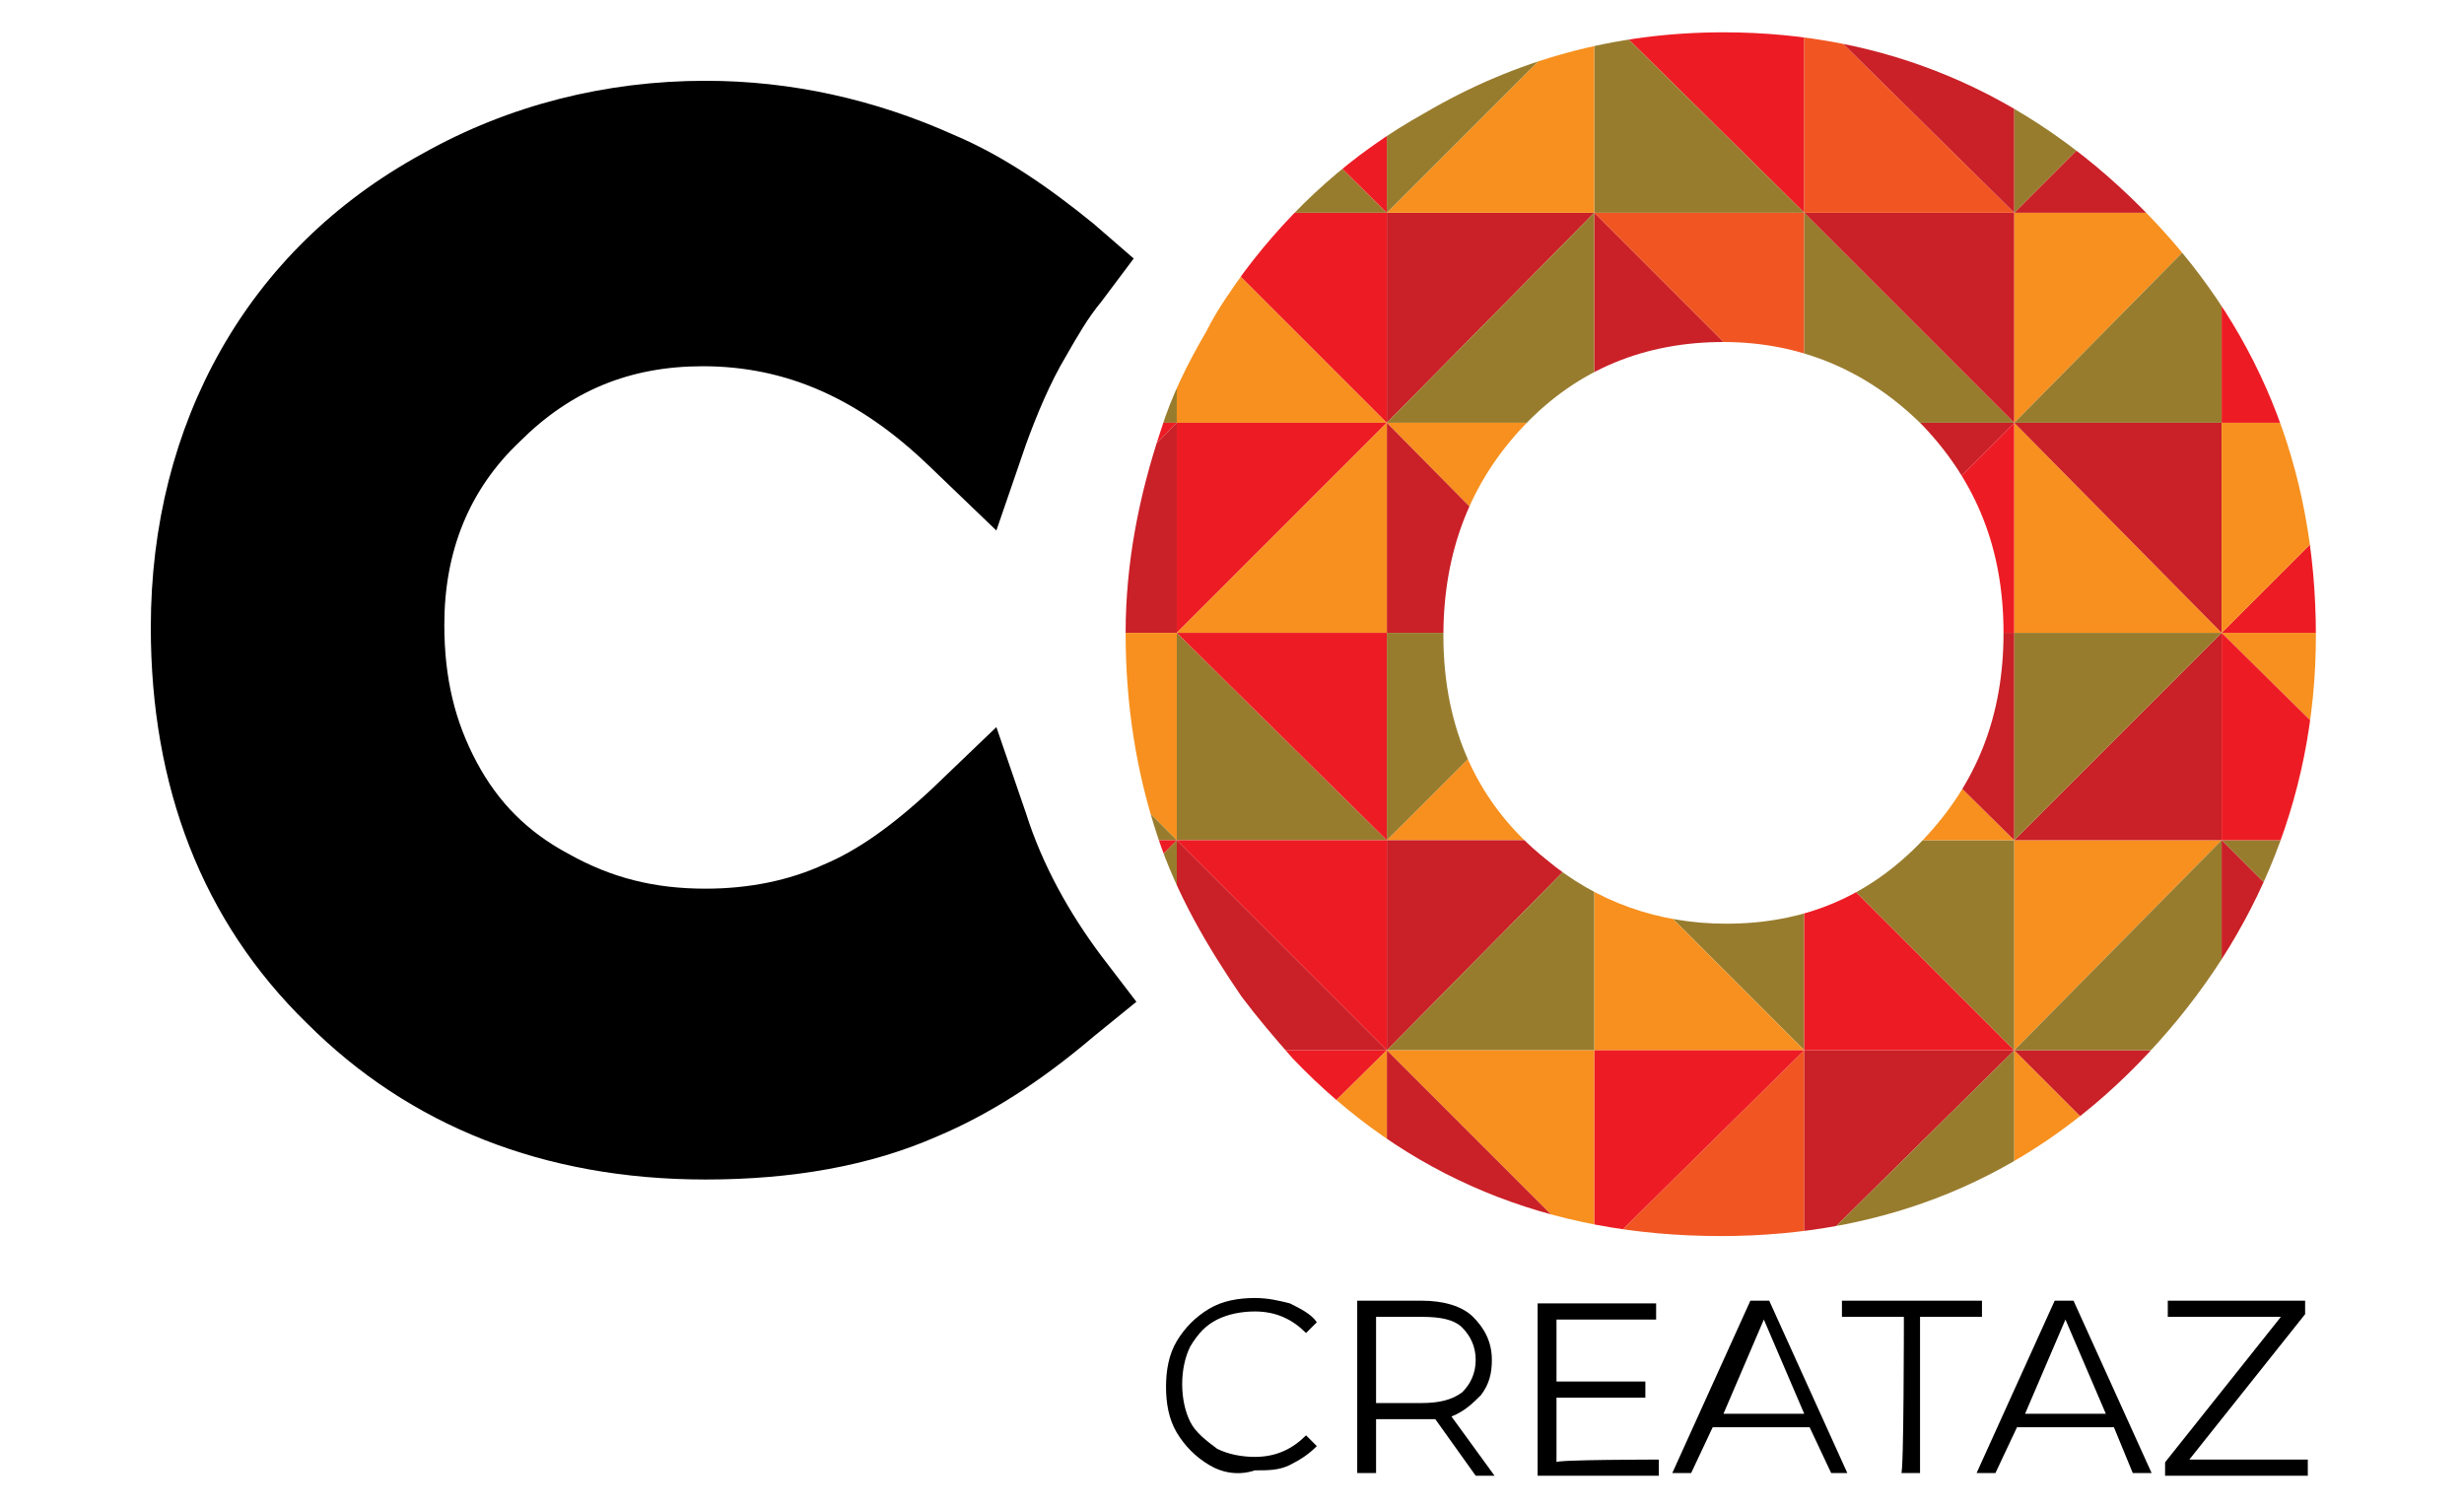 <?xml version="1.0" encoding="utf-8"?>
<!-- Generator: Adobe Illustrator 24.1.1, SVG Export Plug-In . SVG Version: 6.00 Build 0)  -->
<svg version="1.1" id="Layer_1" xmlns="http://www.w3.org/2000/svg" xmlns:xlink="http://www.w3.org/1999/xlink" x="0px" y="0px"
	 viewBox="0 0 91.5 56" style="enable-background:new 0 0 91.5 56;" xml:space="preserve">
<style type="text/css">
	.st0{clip-path:url(#SVGID_2_);}
	.st1{fill:#F7901E;}
	.st2{fill:#987C2E;}
	.st3{fill:#ED1C24;}
	.st4{fill:#F15622;}
	.st5{fill:#CA2027;}
</style>
<g>
	<g>
		<g>
			<g>
				<path d="M40.9,35.5c-1.2-1.6-2.2-3.4-2.8-5.3l-1.1-3.2l-2.4,2.3c-1.5,1.4-2.8,2.3-4,2.8l0,0c-1.3,0.6-2.8,0.9-4.4,0.9
					c-1.9,0-3.5-0.4-5.1-1.3c-1.5-0.8-2.6-1.9-3.4-3.4c-0.8-1.5-1.2-3.1-1.2-5.1c0-2.7,0.9-5,2.8-6.8c1.9-1.9,4.1-2.8,6.8-2.8
					c3.1,0,5.8,1.2,8.4,3.7l2.5,2.4l1.1-3.2c0.4-1.1,0.9-2.3,1.5-3.3c0.4-0.7,0.8-1.4,1.3-2l1.2-1.6l-1.5-1.3
					c-1.6-1.3-3.3-2.5-5.2-3.3c-2.9-1.3-6-2-9.2-2c-3.7,0-7.3,0.9-10.5,2.7c-3.3,1.8-5.8,4.3-7.5,7.3s-2.6,6.5-2.6,10.3
					c0,5.9,1.9,10.9,5.8,14.7c3.8,3.8,8.8,5.8,14.8,5.8c3.2,0,6.1-0.5,8.6-1.6c1.9-0.8,3.8-2,5.8-3.7l1.6-1.3L40.9,35.5z"/>
			</g>
			<g>
				<g>
					<g>
						<defs>
							<path id="SVGID_1_" d="M79.5,7.7C75.2,3.4,70,1.2,64,1.2c-4,0-7.7,1-11.1,3c-2.7,1.5-4.9,3.5-6.7,5.9c-0.5,0.7-1,1.4-1.4,2.2
								c-0.7,1.2-1.3,2.4-1.7,3.7c-0.8,2.4-1.3,4.9-1.3,7.5c0,2.7,0.4,5.2,1.2,7.6c0.7,2.1,1.8,4,3.1,5.9c0.6,0.8,1.2,1.5,1.9,2.3
								c4.2,4.4,9.5,6.6,15.9,6.6c6.1,0,11.3-2.1,15.5-6.4S86,29.8,86,23.6C86,17.3,83.8,12,79.5,7.7z M71.4,31.2
								c-2,2.1-4.4,3.1-7.3,3.1c-2.5,0-4.8-0.8-6.7-2.4c-2.5-2-3.8-4.8-3.8-8.3c0-3.1,1-5.7,3-7.8s4.5-3.1,7.4-3.1
								c2.9,0,5.4,1.1,7.4,3.1c2,2.1,3,4.6,3,7.7C74.4,26.6,73.4,29.1,71.4,31.2z"/>
						</defs>
						<clipPath id="SVGID_2_">
							<use xlink:href="#SVGID_1_"  style="overflow:visible;"/>
						</clipPath>
						<g class="st0">
							<g>
								<g>
									<polygon class="st1" points="43.7,7.9 43.7,0.2 36,0.2 									"/>
									<polygon class="st2" points="43.7,15.7 43.7,7.9 36,15.7 									"/>
									<polygon class="st2" points="36,7.9 43.7,7.9 36,0.2 									"/>
									<polygon class="st3" points="36,15.7 43.7,7.9 36,7.9 									"/>
									<polygon class="st4" points="67,7.9 59.2,7.9 67,15.7 									"/>
									<polygon class="st1" points="67,23.5 67,15.7 59.2,23.5 									"/>
									<polygon class="st3" points="67,31.2 67,23.5 59.2,23.5 									"/>
									<polygon class="st5" points="59.2,23.5 59.2,31.2 67,31.2 									"/>
									<polygon class="st5" points="59.2,7.9 51.5,7.9 51.5,15.7 									"/>
									<polygon class="st1" points="51.5,31.2 59.2,31.2 59.2,23.5 									"/>
									<polygon class="st1" points="43.7,7.9 43.7,15.7 51.5,15.7 									"/>
									<polygon class="st3" points="51.5,7.9 43.7,7.9 51.5,15.7 									"/>
									<polygon class="st3" points="43.7,15.7 43.7,23.5 51.5,15.7 									"/>
									<polygon class="st2" points="43.7,31.2 51.5,31.2 43.7,23.5 									"/>
									<polygon class="st5" points="67,15.7 59.2,7.9 59.2,15.7 									"/>
									<polygon class="st3" points="59.2,23.5 67,15.7 59.2,15.7 									"/>
									<polygon class="st2" points="59.2,15.7 59.2,7.9 51.5,15.7 									"/>
									<polygon class="st1" points="51.5,15.7 59.2,23.5 59.2,15.7 									"/>
									<polygon class="st5" points="51.5,23.5 59.2,23.5 51.5,15.7 									"/>
									<polygon class="st2" points="51.5,23.5 51.5,31.2 59.2,23.5 									"/>
									<polygon class="st1" points="51.5,15.7 43.7,23.5 51.5,23.5 									"/>
									<polygon class="st3" points="43.7,23.5 51.5,31.2 51.5,23.5 									"/>
									<polygon class="st3" points="67,7.9 67,0.2 59.2,0.2 									"/>
									<polygon class="st2" points="59.2,0.2 59.2,7.9 67,7.9 									"/>
									<polygon class="st1" points="51.5,7.9 59.2,7.9 59.2,0.2 									"/>
									<polygon class="st2" points="43.7,7.9 51.5,7.9 43.7,0.2 									"/>
									<polygon class="st2" points="51.5,0.2 51.5,7.9 59.2,0.2 									"/>
									<polygon class="st3" points="43.7,0.2 51.5,7.9 51.5,0.2 									"/>
									<polygon class="st3" points="43.7,15.7 36,15.7 36,23.5 									"/>
									<polygon class="st5" points="36,23.5 43.7,23.5 43.7,15.7 									"/>
									<polygon class="st1" points="43.7,31.2 43.7,23.5 36,23.5 									"/>
									<polygon class="st2" points="43.7,39 43.7,31.2 36,39 									"/>
									<polygon class="st2" points="36,31.2 43.7,31.2 36,23.5 									"/>
									<polygon class="st3" points="36,39 43.7,31.2 36,31.2 									"/>
									<polygon class="st3" points="43.7,39 36,39 36,46.7 									"/>
									<polygon class="st5" points="36,46.7 43.7,46.7 43.7,39 									"/>
									<polygon class="st2" points="67,31.2 59.2,31.2 67,39 									"/>
									<polygon class="st4" points="67,46.7 67,39 59.2,46.7 									"/>
									<polygon class="st5" points="59.2,31.2 51.5,31.2 51.5,39 									"/>
									<polygon class="st5" points="43.7,31.2 43.7,39 51.5,39 									"/>
									<polygon class="st3" points="51.5,31.2 43.7,31.2 51.5,39 									"/>
									<polygon class="st3" points="43.7,39 43.7,46.7 51.5,39 									"/>
									<polygon class="st1" points="67,39 59.2,31.2 59.2,39 									"/>
									<polygon class="st3" points="59.2,46.7 67,39 59.2,39 									"/>
									<polygon class="st2" points="59.2,39 59.2,31.2 51.5,39 									"/>
									<polygon class="st1" points="51.5,39 59.2,46.7 59.2,39 									"/>
									<polygon class="st5" points="51.5,46.7 59.2,46.7 51.5,39 									"/>
									<polygon class="st1" points="51.5,39 43.7,46.7 51.5,46.7 									"/>
								</g>
							</g>
							<g>
								<g>
									<polygon class="st5" points="67,39 67,46.7 74.8,39 									"/>
									<polygon class="st3" points="67,31.2 67,39 74.8,39 									"/>
									<polygon class="st2" points="74.8,39 74.8,31.2 67,31.2 									"/>
									<polygon class="st1" points="82.5,31.2 74.8,31.2 74.8,39 									"/>
									<polygon class="st3" points="90.3,46.7 90.3,39 82.5,46.7 									"/>
									<polygon class="st2" points="90.3,31.2 82.5,31.2 90.3,39 									"/>
									<polygon class="st2" points="74.8,39 67,46.7 74.8,46.7 									"/>
									<polygon class="st1" points="82.5,46.7 74.8,39 74.8,46.7 									"/>
									<polygon class="st5" points="82.5,39 74.8,39 82.5,46.7 									"/>
									<polygon class="st2" points="82.5,39 82.5,31.2 74.8,39 									"/>
									<polygon class="st1" points="82.5,46.7 90.3,39 82.5,39 									"/>
									<polygon class="st5" points="90.3,39 82.5,31.2 82.5,39 									"/>
									<polygon class="st3" points="90.3,46.7 98,46.7 98,39 									"/>
									<polygon class="st5" points="98,39 90.3,39 90.3,46.7 									"/>
									<polygon class="st1" points="90.3,31.2 90.3,39 98,39 									"/>
									<polygon class="st2" points="90.3,23.5 90.3,31.2 98,23.5 									"/>
									<polygon class="st2" points="98,31.2 90.3,31.2 98,39 									"/>
									<polygon class="st3" points="98,23.5 90.3,31.2 98,31.2 									"/>
									<polygon class="st3" points="90.3,23.5 98,23.5 98,15.7 									"/>
									<polygon class="st5" points="98,15.7 90.3,15.7 90.3,23.5 									"/>
									<polygon class="st1" points="90.3,7.9 90.3,15.7 98,15.7 									"/>
									<polygon class="st2" points="90.3,0.2 90.3,7.9 98,0.2 									"/>
									<polygon class="st2" points="98,7.9 90.3,7.9 98,15.7 									"/>
									<polygon class="st3" points="98,0.2 90.3,7.9 98,7.9 									"/>
									<polygon class="st1" points="67,31.2 74.8,31.2 67,23.5 									"/>
									<polygon class="st5" points="67,15.7 67,23.5 74.8,15.7 									"/>
									<polygon class="st2" points="67,7.9 67,15.7 74.8,15.7 									"/>
									<polygon class="st5" points="74.8,15.7 74.8,7.9 67,7.9 									"/>
									<polygon class="st5" points="74.8,31.2 82.5,31.2 82.5,23.5 									"/>
									<polygon class="st1" points="82.5,7.9 74.8,7.9 74.8,15.7 									"/>
									<polygon class="st1" points="90.3,31.2 90.3,23.5 82.5,23.5 									"/>
									<polygon class="st3" points="82.5,31.2 90.3,31.2 82.5,23.5 									"/>
									<polygon class="st3" points="90.3,23.5 90.3,15.7 82.5,23.5 									"/>
									<polygon class="st2" points="90.3,7.9 82.5,7.9 90.3,15.7 									"/>
									<polygon class="st5" points="67,23.5 74.8,31.2 74.8,23.5 									"/>
									<polygon class="st3" points="74.8,15.7 67,23.5 74.8,23.5 									"/>
									<polygon class="st2" points="74.8,23.5 74.8,31.2 82.5,23.5 									"/>
									<polygon class="st1" points="82.5,23.5 74.8,15.7 74.8,23.5 									"/>
									<polygon class="st5" points="82.5,15.7 74.8,15.7 82.5,23.5 									"/>
									<polygon class="st2" points="82.5,15.7 82.5,7.9 74.8,15.7 									"/>
									<polygon class="st1" points="82.5,23.5 90.3,15.7 82.5,15.7 									"/>
									<polygon class="st3" points="90.3,15.7 82.5,7.9 82.5,15.7 									"/>
									<polygon class="st4" points="67,7.9 74.8,7.9 67,0.2 									"/>
									<polygon class="st5" points="74.8,7.9 82.5,7.9 82.5,0.2 									"/>
									<polygon class="st1" points="90.3,7.9 90.3,0.2 82.5,0.2 									"/>
									<polygon class="st3" points="82.5,7.9 90.3,7.9 82.5,0.2 									"/>
									<polygon class="st5" points="67,0.2 74.8,7.9 74.8,0.2 									"/>
									<polygon class="st2" points="74.8,0.2 74.8,7.9 82.5,0.2 									"/>
								</g>
							</g>
						</g>
					</g>
				</g>
			</g>
		</g>
	</g>
	<g>
		<g>
			<g>
				<path d="M44.9,54.4c-0.5-0.3-0.9-0.7-1.2-1.2s-0.4-1.1-0.4-1.7s0.1-1.2,0.4-1.7c0.3-0.5,0.7-0.9,1.2-1.2s1.1-0.4,1.7-0.4
					c0.5,0,0.9,0.1,1.3,0.2c0.4,0.2,0.8,0.4,1,0.7l-0.4,0.4c-0.5-0.5-1.1-0.8-1.9-0.8c-0.5,0-1,0.1-1.4,0.3s-0.7,0.5-1,1
					c-0.2,0.4-0.3,0.9-0.3,1.4s0.1,1,0.3,1.4c0.2,0.4,0.6,0.7,1,1c0.4,0.2,0.9,0.3,1.4,0.3c0.8,0,1.4-0.3,1.9-0.8l0.4,0.4
					c-0.3,0.3-0.6,0.5-1,0.7c-0.4,0.2-0.8,0.2-1.3,0.2C46,54.8,45.4,54.7,44.9,54.4z"/>
				<path d="M54.8,54.8l-1.5-2.1c-0.2,0-0.3,0-0.5,0h-1.7v2h-0.7v-6.4h2.4c0.8,0,1.5,0.2,1.9,0.6s0.7,0.9,0.7,1.6
					c0,0.5-0.1,0.9-0.4,1.3c-0.3,0.3-0.6,0.6-1.1,0.8l1.6,2.2H54.8L54.8,54.8z M54.3,51.7c0.3-0.3,0.5-0.7,0.5-1.2
					c0-0.5-0.2-0.9-0.5-1.2c-0.3-0.3-0.8-0.4-1.5-0.4h-1.7v3.2h1.7C53.4,52.1,53.9,52,54.3,51.7z"/>
				<path d="M61.6,54.2v0.6h-4.5v-6.4h4.4v0.6h-3.7v2.3h3.3v0.6h-3.3v2.4C57.7,54.2,61.6,54.2,61.6,54.2z"/>
				<path d="M67.2,53h-3.6l-0.8,1.7h-0.7l2.9-6.4h0.7l2.9,6.4H68L67.2,53z M67,52.5L65.5,49l-1.5,3.5H67z"/>
				<path d="M70.7,48.9h-2.3v-0.6h5.2v0.6h-2.3v5.8h-0.7C70.7,54.8,70.7,48.9,70.7,48.9z"/>
				<path d="M78.5,53h-3.6l-0.8,1.7h-0.7l2.9-6.4H77l2.9,6.4h-0.7L78.5,53z M78.2,52.5L76.7,49l-1.5,3.5H78.2z"/>
				<path d="M85.7,54.2v0.6h-5.3v-0.5l4.3-5.4h-4.2v-0.6h5.1v0.5l-4.3,5.4H85.7z"/>
			</g>
		</g>
	</g>
</g>
</svg>
